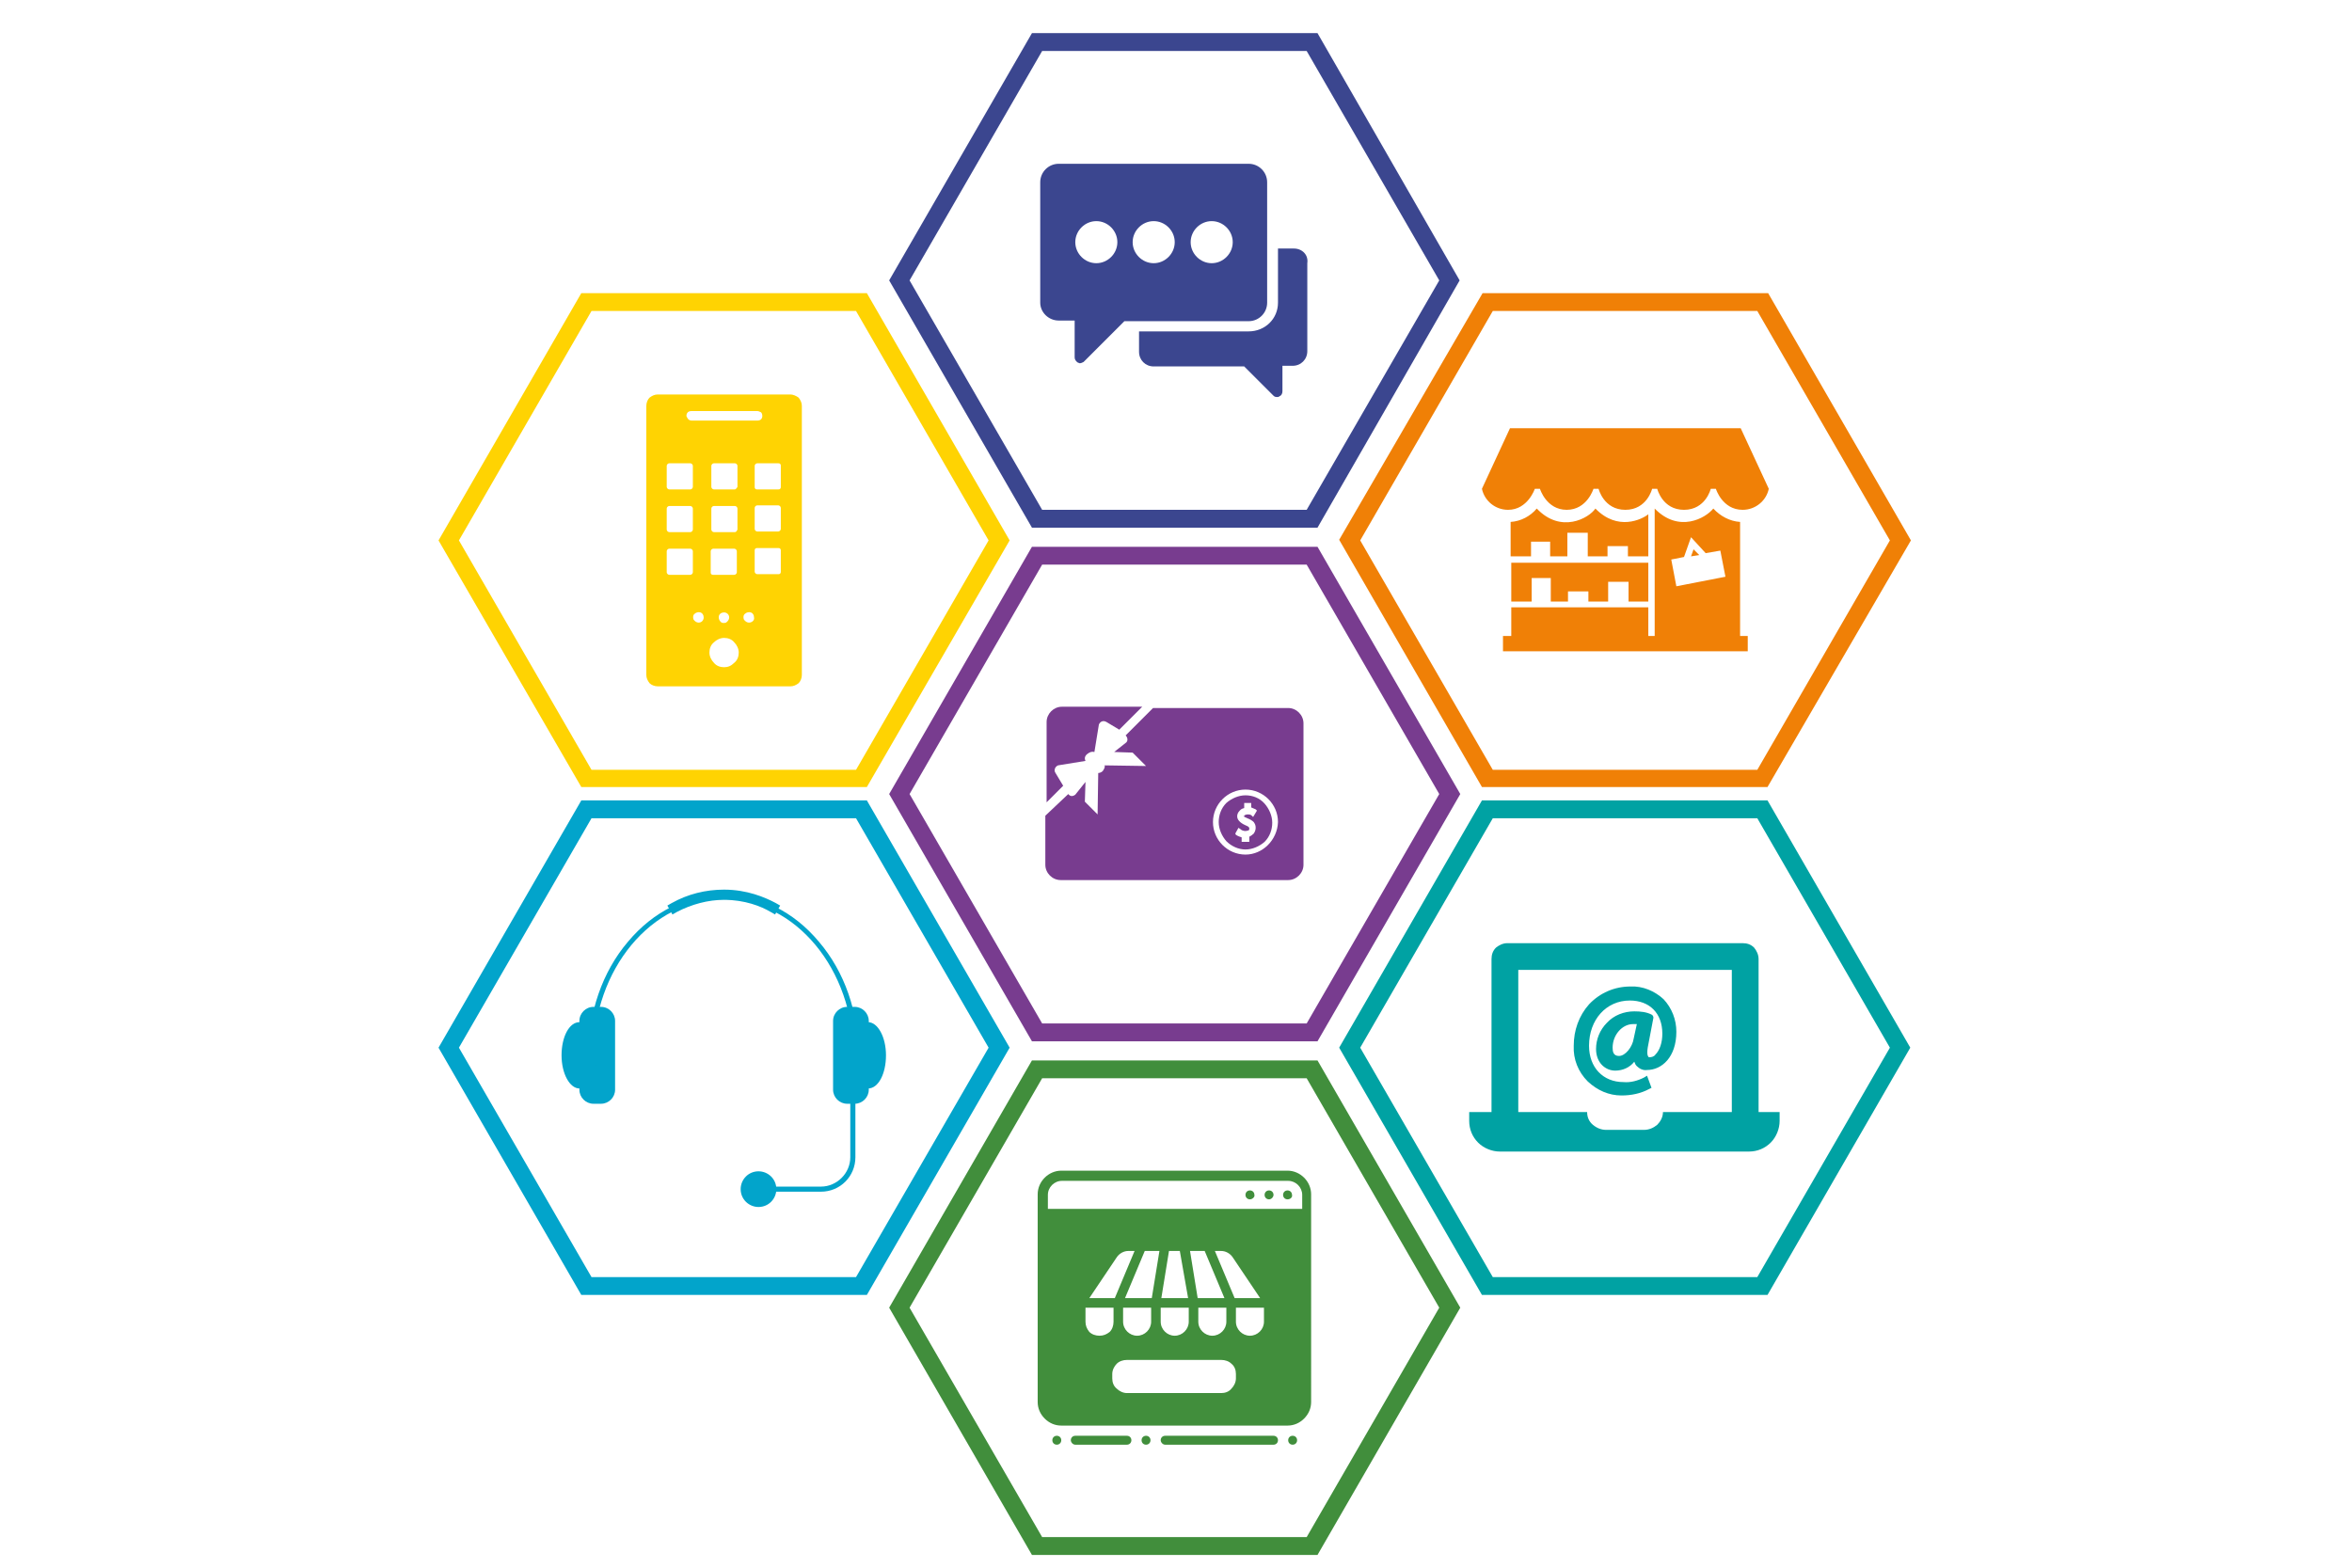 <svg xmlns="http://www.w3.org/2000/svg" xmlns:xlink="http://www.w3.org/1999/xlink" id="Camada_1" x="0px" y="0px" width="369px" height="246px" viewBox="0 0 369 246" xml:space="preserve"><g>	<g>		<path fill="#3B468F" d="M206.7,82.8h-44.8L139.5,44l22.4-38.8h44.8L229,44L206.7,82.8z M163.5,80H205l20.8-36L205,8h-41.5   l-20.8,36L163.5,80z"></path>	</g>	<g>		<path fill="#3B468F" d="M203,39h-2.5v8.5c0,2.5-2,4.5-4.6,4.5h-17.2v3.2c0,1.3,1,2.3,2.3,2.3h14.2l4.6,4.6   c0.2,0.2,0.4,0.2,0.6,0.2c0.1,0,0.2,0,0.3-0.1c0.3-0.1,0.5-0.4,0.5-0.8v-4h1.6c1.3,0,2.3-1,2.3-2.3l0-13.8   C205.3,40,204.3,39,203,39L203,39z"></path>		<path fill="#3B468F" d="M166.1,50.3h2.5v5.8c0,0.3,0.2,0.6,0.5,0.8c0.1,0,0.2,0.1,0.3,0.1c0.2,0,0.4-0.1,0.6-0.2l6.4-6.4h19.5   c1.6,0,2.9-1.3,2.9-2.9l0-18.9c0-1.6-1.3-2.9-2.9-2.9h-29.8c-1.6,0-2.9,1.3-2.9,2.9v18.9C163.2,49,164.5,50.3,166.1,50.3   L166.1,50.3z M190.1,34.7c1.8,0,3.3,1.5,3.3,3.3s-1.5,3.3-3.3,3.3c-1.8,0-3.3-1.5-3.3-3.3S188.3,34.7,190.1,34.7z M181,34.7   c1.8,0,3.3,1.5,3.3,3.3s-1.5,3.3-3.3,3.3c-1.8,0-3.3-1.5-3.3-3.3S179.2,34.7,181,34.7z M172,34.7c1.8,0,3.3,1.5,3.3,3.3   s-1.5,3.3-3.3,3.3c-1.8,0-3.3-1.5-3.3-3.3C168.7,36.2,170.2,34.7,172,34.7z"></path>	</g></g><g>	<g>		<path fill="#418E3C" d="M206.7,244h-44.8l-22.4-38.8l22.4-38.8h44.8l22.4,38.8L206.7,244z M163.5,241.2H205l20.8-36l-20.8-36   h-41.5l-20.8,36L163.5,241.2z"></path>	</g>	<g>		<path fill-rule="evenodd" clip-rule="evenodd" fill="#418E3C" d="M202,188.2c-0.4,0-0.7-0.3-0.7-0.7c0-0.4,0.3-0.7,0.7-0.7   c0.4,0,0.7,0.3,0.7,0.7C202.8,187.8,202.5,188.2,202,188.2z"></path>		<path fill-rule="evenodd" clip-rule="evenodd" fill="#418E3C" d="M199.1,188.2c-0.4,0-0.7-0.3-0.7-0.7c0-0.4,0.3-0.7,0.7-0.7   c0.4,0,0.7,0.3,0.7,0.7C199.8,187.8,199.5,188.2,199.1,188.2z"></path>		<path fill-rule="evenodd" clip-rule="evenodd" fill="#418E3C" d="M196.1,188.2c-0.4,0-0.7-0.3-0.7-0.7c0-0.4,0.3-0.7,0.7-0.7   c0.4,0,0.7,0.3,0.7,0.7C196.9,187.8,196.5,188.2,196.1,188.2z"></path>		<path fill-rule="evenodd" clip-rule="evenodd" fill="#418E3C" d="M182.8,226.7h17c0.4,0,0.7-0.3,0.7-0.7c0-0.4-0.3-0.7-0.7-0.7   l-17,0c-0.4,0-0.7,0.3-0.7,0.7C182.1,226.3,182.4,226.7,182.8,226.7L182.8,226.7z"></path>		<path fill-rule="evenodd" clip-rule="evenodd" fill="#418E3C" d="M168.7,226.7h8.1c0.4,0,0.7-0.3,0.7-0.7c0-0.4-0.3-0.7-0.7-0.7   l-8.1,0c-0.4,0-0.7,0.3-0.7,0.7C168,226.3,168.3,226.7,168.7,226.7L168.7,226.7z"></path>		<path fill-rule="evenodd" clip-rule="evenodd" fill="#418E3C" d="M202.8,226.7c-0.4,0-0.7-0.3-0.7-0.7s0.3-0.7,0.7-0.7   c0.4,0,0.7,0.3,0.7,0.7S203.2,226.7,202.8,226.7z"></path>		<path fill-rule="evenodd" clip-rule="evenodd" fill="#418E3C" d="M179.8,226.7c-0.4,0-0.7-0.3-0.7-0.7s0.3-0.7,0.7-0.7   c0.4,0,0.7,0.3,0.7,0.7S180.2,226.7,179.8,226.7z"></path>		<path fill-rule="evenodd" clip-rule="evenodd" fill="#418E3C" d="M165.8,226.7c-0.4,0-0.7-0.3-0.7-0.7s0.3-0.7,0.7-0.7   c0.4,0,0.7,0.3,0.7,0.7S166.2,226.7,165.8,226.7z"></path>		<path fill-rule="evenodd" clip-rule="evenodd" fill="#418E3C" d="M162.8,220v-32.6c0-2,1.7-3.7,3.7-3.7H202c2,0,3.7,1.7,3.7,3.7   V220c0,1-0.4,1.9-1.1,2.6c-0.7,0.7-1.6,1.1-2.6,1.1l-35.5,0c-1,0-1.9-0.4-2.6-1.1C163.2,221.9,162.8,221,162.8,220L162.8,220z    M193.9,215.6c0-0.6-0.2-1.2-0.7-1.6c-0.4-0.4-1-0.6-1.6-0.6h-14.8c-0.6,0-1.2,0.2-1.6,0.6c-0.4,0.4-0.7,1-0.7,1.6v0.7   c0,0.6,0.2,1.2,0.7,1.6c0.4,0.4,1,0.7,1.6,0.7h14.8c0.6,0,1.2-0.2,1.6-0.7c0.4-0.4,0.7-1,0.7-1.6L193.9,215.6z M174.7,205.2h-4.4   v2.2c0,0.6,0.2,1.1,0.6,1.6c0.4,0.4,1,0.6,1.6,0.6h0c0.6,0,1.1-0.2,1.6-0.6c0.4-0.4,0.6-1,0.6-1.6L174.7,205.2z M180.6,205.2h-4.4   v2.2c0,1.2,1,2.2,2.2,2.2c1.2,0,2.2-1,2.2-2.2V205.2z M188,205.2v2.2c0,1.2,1,2.2,2.2,2.2c1.2,0,2.2-1,2.2-2.2v-2.2H188z    M182.1,205.2v2.2c0,1.2,1,2.2,2.2,2.2c1.2,0,2.2-1,2.2-2.2v-2.2H182.1z M193.9,205.2v2.2c0,1.2,1,2.2,2.2,2.2   c1.2,0,2.2-1,2.2-2.2v-2.2H193.9z M190.6,196.3l3.1,7.4h4l-4.3-6.4c-0.4-0.6-1.1-1-1.8-1L190.6,196.3z M185.1,196.3h-1.7l-1.2,7.4   h4.2L185.1,196.3z M189,196.3l-2.3,0l1.2,7.4h4.2L189,196.3z M179.6,196.3l-3.1,7.4h4.2l1.2-7.4H179.6z M178,196.3h-1   c-0.7,0-1.4,0.4-1.8,1l-4.3,6.4h4L178,196.3z M204.3,189.7v-2.2c0-1.2-1-2.2-2.2-2.2l-35.5,0c-1.2,0-2.2,1-2.2,2.2v2.2   L204.3,189.7z"></path>	</g></g><g>	<g>		<path fill="#00A2A3" d="M277.3,203.2h-44.8l-22.4-38.8l22.4-38.8h44.8l22.4,38.8L277.3,203.2z M234.2,200.4h41.5l20.8-36l-20.8-36   h-41.5l-20.8,36L234.2,200.4z"></path>	</g>	<g>		<path fill="#00A2A3" d="M275.9,174.5v-24c0-0.7-0.3-1.3-0.7-1.8c-0.5-0.5-1.1-0.7-1.8-0.7h-36.9c-0.7,0-1.3,0.3-1.8,0.7   c-0.5,0.5-0.7,1.1-0.7,1.8v24h-3.5v1.4c0,1.3,0.5,2.5,1.4,3.4c0.9,0.9,2.2,1.4,3.4,1.4h39.1c1.3,0,2.5-0.5,3.4-1.4   c0.9-0.9,1.4-2.2,1.4-3.4v-1.4L275.9,174.5z M271.7,174.5h-10.8c0,0.8-0.4,1.5-0.9,2c-0.6,0.5-1.3,0.8-2.1,0.8H252   c-0.8,0-1.5-0.3-2.1-0.8c-0.6-0.5-0.9-1.2-0.9-2h-10.8v-22.3h33.5L271.7,174.5z"></path>		<path fill="#00A2A3" d="M254.4,171.9c1.5,0,3-0.3,4.3-1l0.4-0.2l-0.7-1.9l-0.5,0.3v0c-1,0.5-2.1,0.8-3.2,0.7   c-3.2,0-5.4-2.3-5.4-5.7c0-4.1,2.7-7.1,6.4-7.1c3.1,0,5.1,2,5.1,5.2c0,1.4-0.4,2.6-1.1,3.3h0c-0.2,0.3-0.6,0.4-0.9,0.4   c-0.1,0-0.2,0-0.2-0.1c-0.1-0.1-0.3-0.5,0-1.9l0.8-4.2c0-0.2-0.1-0.4-0.3-0.5c-0.8-0.4-1.7-0.5-2.7-0.5c-1.6,0-3.2,0.6-4.3,1.8   c-1.1,1.1-1.7,2.6-1.7,4.1c0,2.2,1.5,3.4,3,3.4h0c1.2,0,2.3-0.5,3-1.4c0.1,0.3,0.2,0.5,0.4,0.7c0.4,0.4,1,0.7,1.6,0.6   c2.3,0,4.6-2,4.6-6h0c0-1.9-0.7-3.7-2-5.1c-1.4-1.3-3.3-2.1-5.2-2c-2.5,0-4.8,1-6.5,2.8c-1.6,1.8-2.4,4.1-2.4,6.5   c-0.1,2.1,0.7,4.1,2.2,5.6C250.6,171.1,252.4,171.9,254.4,171.9L254.4,171.9z M256.3,163c-0.2,1.3-1.3,2.7-2.3,2.7   c-0.9,0-1-0.7-1-1.3c0-2,1.5-3.7,3.2-3.7h0c0.2,0,0.4,0,0.6,0L256.3,163z"></path>	</g></g><g>	<g>		<path fill="#F08006" d="M277.3,123.5h-44.8l-22.4-38.8L232.6,46h44.8l22.4,38.8L277.3,123.5z M234.2,120.8h41.5l20.8-36l-20.8-36   h-41.5l-20.8,36L234.2,120.8z"></path>	</g>	<g>		<path fill="#F08006" d="M277.5,76.7c-0.4,1.9-2.1,3.3-4.1,3.3c-3.2,0-4.2-3.3-4.2-3.3h-0.8c0,0-0.8,3.3-4.2,3.3   c-3.4,0-4.2-3.3-4.2-3.3h-0.8c0,0-0.8,3.3-4.2,3.3c-3.4,0-4.2-3.3-4.2-3.3h-0.8c0,0-1,3.3-4.2,3.3c-3.2,0-4.2-3.3-4.2-3.3h-0.8   c0,0-1.1,3.3-4.2,3.3c-2,0-3.7-1.4-4.1-3.3l4.4-9.5h36.2L277.5,76.7z M237.1,94.4h3.2v-3.7h3v3.7h2.7v-1.6h3.2v1.6h3.1v-3.1h3.2   v3.1h3.1l0-6.1h-21.5L237.1,94.4z M258.6,87.3v-6.6c-1,0.8-4.8,2.7-8.3-0.9c-1,1.5-5.4,4-9.2,0c-1,1.2-2.5,2-4.1,2.1v5.4h3.2V85h3   v2.3h2.7v-3.7h3.2v3.7h3.1v-1.6h3.2v1.6L258.6,87.3z M273,99.8h1.2v2.4h-38.4v-2.4h1.3v-4.5h21.5v4.5h1v-20c3.8,3.9,8,1.5,9.2,0   c1.1,1.2,2.6,2,4.2,2.1L273,99.8z M270.7,90.5l-0.8-4.1l-2.3,0.4l-2.3-2.5l-1.1,3.1l-2,0.4L263,92L270.7,90.5z M265.3,87.3   l1.3-0.2l-0.9-0.9L265.3,87.3z"></path>	</g></g><rect x="101.3" y="61.9" fill="none" width="24.5" height="45.8"></rect><g>	<g>		<path fill="#FFD302" d="M136,123.5H91.2L68.8,84.8L91.2,46H136l22.4,38.8L136,123.5z M92.8,120.8h41.5l20.8-36l-20.8-36H92.8   L72,84.8L92.8,120.8z"></path>	</g>	<g>		<path fill="#FFD302" d="M124,61.9h-20.8c-0.5,0-0.9,0.2-1.3,0.5c-0.3,0.3-0.5,0.8-0.5,1.3v42.2c0,0.5,0.2,0.9,0.5,1.3   c0.3,0.3,0.8,0.5,1.3,0.5H124c0.5,0,0.9-0.2,1.3-0.5c0.3-0.3,0.5-0.8,0.5-1.3V63.7c0-0.5-0.2-0.9-0.5-1.3   C124.9,62.1,124.4,61.9,124,61.9L124,61.9z M107.9,64.7c0.1-0.1,0.3-0.2,0.6-0.2h10.3c0.2,0,0.4,0.1,0.6,0.2   c0.1,0.1,0.2,0.3,0.2,0.6c0,0.2-0.1,0.4-0.2,0.5c-0.1,0.1-0.3,0.2-0.6,0.2h-10.3c-0.3,0-0.6-0.2-0.7-0.5   C107.6,65.3,107.7,64.9,107.9,64.7L107.9,64.7z M111.9,90.2L111.9,90.2c-0.1,0-0.2,0-0.3-0.1c-0.1-0.1-0.1-0.2-0.1-0.3v-3.3   c0-0.2,0.2-0.4,0.4-0.4h3.3h0c0.2,0,0.4,0.2,0.4,0.4v3.3c0,0.2-0.2,0.4-0.4,0.4H111.9z M114.4,96.9L114.4,96.9   c0,0.3-0.2,0.6-0.5,0.8c-0.3,0.1-0.7,0.1-0.9-0.2c-0.2-0.2-0.3-0.6-0.2-0.9c0.1-0.3,0.4-0.5,0.8-0.5   C114,96.1,114.4,96.4,114.4,96.9L114.4,96.9z M115.3,83.5l-3.3,0c-0.2,0-0.4-0.2-0.4-0.4v-3.3c0-0.2,0.2-0.4,0.4-0.4h3.3   c0.2,0,0.4,0.2,0.4,0.4v3.3v0C115.6,83.3,115.5,83.5,115.3,83.5L115.3,83.5z M115.3,76.8h-3.3c-0.2,0-0.4-0.2-0.4-0.4v-3.3   c0-0.2,0.2-0.4,0.4-0.4h3.3c0.2,0,0.4,0.2,0.4,0.4v3.3C115.6,76.6,115.4,76.8,115.3,76.8L115.3,76.8z M108.7,89.8   c0,0.2-0.2,0.4-0.4,0.4H105c-0.2,0-0.4-0.2-0.4-0.4v-3.3c0-0.2,0.2-0.4,0.4-0.4h3.3h0c0.2,0,0.4,0.2,0.4,0.4L108.7,89.8z    M108.7,83.1c0,0.2-0.2,0.4-0.4,0.4H105c-0.2,0-0.4-0.2-0.4-0.4v-3.3c0-0.2,0.2-0.4,0.4-0.4h3.3h0c0.2,0,0.4,0.2,0.4,0.4   L108.7,83.1z M108.7,76.4c0,0.2-0.2,0.4-0.4,0.4H105c-0.2,0-0.4-0.2-0.4-0.4v-3.3c0-0.2,0.2-0.4,0.4-0.4h3.3h0   c0.2,0,0.4,0.2,0.4,0.4L108.7,76.4z M109.6,97.7L109.6,97.7c-0.3,0-0.6-0.2-0.8-0.5c-0.1-0.3-0.1-0.7,0.2-0.9   c0.2-0.2,0.6-0.3,0.9-0.2c0.3,0.1,0.5,0.4,0.5,0.8C110.4,97.3,110.1,97.7,109.6,97.7L109.6,97.7z M113.6,104.7   c-0.6,0-1.2-0.2-1.6-0.7c-0.4-0.4-0.7-1-0.7-1.6c0-0.6,0.2-1.2,0.7-1.6c0.4-0.4,1-0.7,1.6-0.7c0.6,0,1.2,0.2,1.6,0.7   c0.4,0.4,0.7,1,0.7,1.6c0,0.6-0.2,1.2-0.7,1.6C114.7,104.5,114.2,104.7,113.6,104.7L113.6,104.7z M117.5,97.7L117.5,97.7   c-0.3,0-0.6-0.2-0.8-0.5c-0.1-0.3-0.1-0.7,0.2-0.9c0.2-0.2,0.6-0.3,0.9-0.2c0.3,0.1,0.5,0.4,0.5,0.8   C118.4,97.3,118,97.7,117.5,97.7L117.5,97.7z M122.5,89.7c0,0.1,0,0.2-0.1,0.3s-0.2,0.1-0.3,0.1h-3.3c-0.2,0-0.4-0.2-0.4-0.4v-3.3   c0-0.1,0-0.2,0.1-0.3c0.1-0.1,0.2-0.1,0.3-0.1h3.3c0.1,0,0.2,0,0.3,0.1c0.1,0.1,0.1,0.2,0.1,0.3L122.5,89.7z M122.5,83   c0,0.2-0.2,0.4-0.4,0.4h-3.3c-0.2,0-0.4-0.2-0.4-0.4v-3.3c0-0.2,0.2-0.4,0.4-0.4h3.3c0.2,0,0.4,0.2,0.4,0.4L122.5,83z M122.5,76.4   c0,0.1,0,0.2-0.1,0.3c-0.1,0.1-0.2,0.1-0.3,0.1h-3.3c-0.1,0-0.2,0-0.3-0.1c-0.1-0.1-0.1-0.2-0.1-0.3v-3.3c0-0.2,0.2-0.4,0.4-0.4   h3.3c0.1,0,0.2,0,0.3,0.1c0.1,0.1,0.1,0.2,0.1,0.3L122.5,76.4z"></path>	</g></g><g>	<g>		<path fill="#02A4CB" d="M136,203.2H91.2l-22.4-38.8l22.4-38.8H136l22.4,38.8L136,203.2z M92.8,200.4h41.5l20.8-36l-20.8-36H92.8   l-20.8,36L92.8,200.4z"></path>	</g>	<g>		<g>			<g>				<path fill="#02A4CB" d="M134.7,165.6h-0.8c0-13.5-9.1-24.5-20.4-24.5s-20.4,11-20.4,24.5h-0.8c0-6.7,2.2-13.1,6.2-17.8     c4-4.8,9.3-7.4,15-7.4c5.7,0,11,2.6,15,7.4C132.5,152.5,134.7,158.8,134.7,165.6z"></path>			</g>		</g>		<path fill="#02A4CB" d="M94.3,173.2h-1.2c-1.2,0-2.2-1-2.2-2.2l0-10.8c0-1.2,1-2.2,2.2-2.2h1.2c1.2,0,2.2,1,2.2,2.2V171   C96.5,172.2,95.5,173.2,94.3,173.2L94.3,173.2z"></path>		<path fill="#02A4CB" d="M93.7,165.6c0,2.9-1.2,5.2-2.8,5.2c-1.5,0-2.8-2.3-2.8-5.2c0-2.9,1.2-5.2,2.8-5.2   C92.5,160.4,93.7,162.7,93.7,165.6"></path>		<path fill="#02A4CB" d="M132.9,173.2h1.2c1.2,0,2.2-1,2.2-2.2v-10.8c0-1.2-1-2.2-2.2-2.2h-1.2c-1.2,0-2.2,1-2.2,2.2V171   C130.7,172.2,131.7,173.2,132.9,173.2L132.9,173.2z"></path>		<path fill="#02A4CB" d="M139,165.6c0,2.9-1.2,5.2-2.8,5.2s-2.8-2.3-2.8-5.2c0-2.9,1.2-5.2,2.8-5.2   C137.7,160.4,139,162.7,139,165.6"></path>		<g>			<g>				<path fill="#02A4CB" d="M128.8,187h-9.1v-0.8h9.1c2.5,0,4.6-2.1,4.6-4.6v-9h0.8v9C134.2,184.6,131.8,187,128.8,187z"></path>			</g>		</g>		<path fill="#02A4CB" d="M121.8,186.6c0,1.5-1.2,2.8-2.8,2.8c-1.5,0-2.8-1.2-2.8-2.8c0-1.5,1.2-2.8,2.8-2.8   C120.5,183.8,121.8,185,121.8,186.6"></path>		<g>			<g>				<path fill="#02A4CB" d="M121.6,143.5l-0.7-0.4c-1.5-0.9-4.1-1.9-7.3-1.9c-2.5,0-5.1,0.7-7.4,1.9l-0.7,0.4l-0.8-1.4l0.7-0.4     c2.5-1.4,5.3-2.1,8.2-2.1c3.6,0,6.4,1.2,8.1,2.1l0.7,0.4L121.6,143.5z"></path>			</g>		</g>	</g></g><g>	<g>		<path fill="#783C8F" d="M206.7,163.4h-44.8l-22.4-38.8l22.4-38.8h44.8l22.4,38.8L206.7,163.4z M163.5,160.6H205l20.8-36l-20.8-36   h-41.5l-20.8,36L163.5,160.6z"></path>	</g>	<g>		<path fill="#783C8F" d="M166.8,123.3l-1.2-2c-0.3-0.4-0.1-1,0.4-1.2l4.3-0.7c-0.2-0.4-0.1-0.8,0.3-1.1s0.7-0.4,1.1-0.3l0.7-4.3   c0.2-0.5,0.7-0.7,1.2-0.4l2,1.2l3.6-3.6h-12.6c-1.3,0-2.4,1.1-2.4,2.4v12.6L166.8,123.3z"></path>		<path fill="#783C8F" d="M195.4,124.8c-1.1,0-2.2,0.5-3,1.2c-0.8,0.8-1.2,1.9-1.2,3c0,1.1,0.5,2.2,1.2,3c0.8,0.8,1.9,1.3,3,1.3   c1.1,0,2.2-0.5,3-1.2c0.8-0.8,1.2-1.9,1.2-3c0-1.1-0.5-2.2-1.2-3C197.6,125.2,196.5,124.8,195.4,124.8L195.4,124.8z M195.7,128.4   c0.5,0.2,0.8,0.4,1,0.6c0.2,0.3,0.3,0.5,0.3,0.9c0,0.3-0.1,0.6-0.3,0.9c-0.2,0.2-0.5,0.4-0.7,0.5v0.8h-1.2v-0.7   c-0.3-0.1-0.6-0.2-0.9-0.4l-0.1-0.2l0.5-0.9l0.3,0.2c0.2,0.2,0.5,0.3,0.8,0.3c0.2,0,0.4-0.1,0.5-0.1c0.1-0.1,0.1-0.2,0.1-0.3   c0-0.3-0.4-0.4-0.6-0.5c-0.9-0.4-1.3-0.9-1.3-1.4c0-0.3,0.1-0.6,0.4-0.9c0.2-0.2,0.3-0.3,0.7-0.4V126h1.1v0.7   c0.2,0.1,0.5,0.2,0.7,0.3l0.2,0.2l-0.6,1l-0.2-0.2c-0.2-0.2-0.4-0.2-0.7-0.2c-0.2,0-0.3,0.1-0.4,0.1c-0.1,0.1-0.1,0.1-0.1,0.2   C195,128,195,128.1,195.7,128.4L195.7,128.4z"></path>		<path fill="#783C8F" d="M202.1,111.1h-21.2l-4.3,4.3c0.3,0.3,0.4,0.8,0.1,1.1l-1.9,1.5l2.9,0.1l2.1,2.1l-6.5-0.1   c0.1,0.3-0.1,0.6-0.3,0.9c-0.2,0.2-0.5,0.3-0.7,0.3l-0.1,6.5l-2-2l0.1-3.1l-1.6,2c-0.4,0.3-0.8,0.3-1.1-0.1L164,128v7.7   c0,1.3,1.1,2.4,2.4,2.4h35.7c1.3,0,2.4-1.1,2.4-2.4v-22.2C204.5,112.2,203.4,111.1,202.1,111.1L202.1,111.1z M195.4,134.1   c-2.8,0-5.1-2.3-5.1-5.1c0-2.8,2.3-5.1,5.1-5.1c2.8,0,5.1,2.3,5.1,5.1C200.4,131.8,198.1,134.1,195.4,134.1L195.4,134.1z"></path>	</g></g></svg>